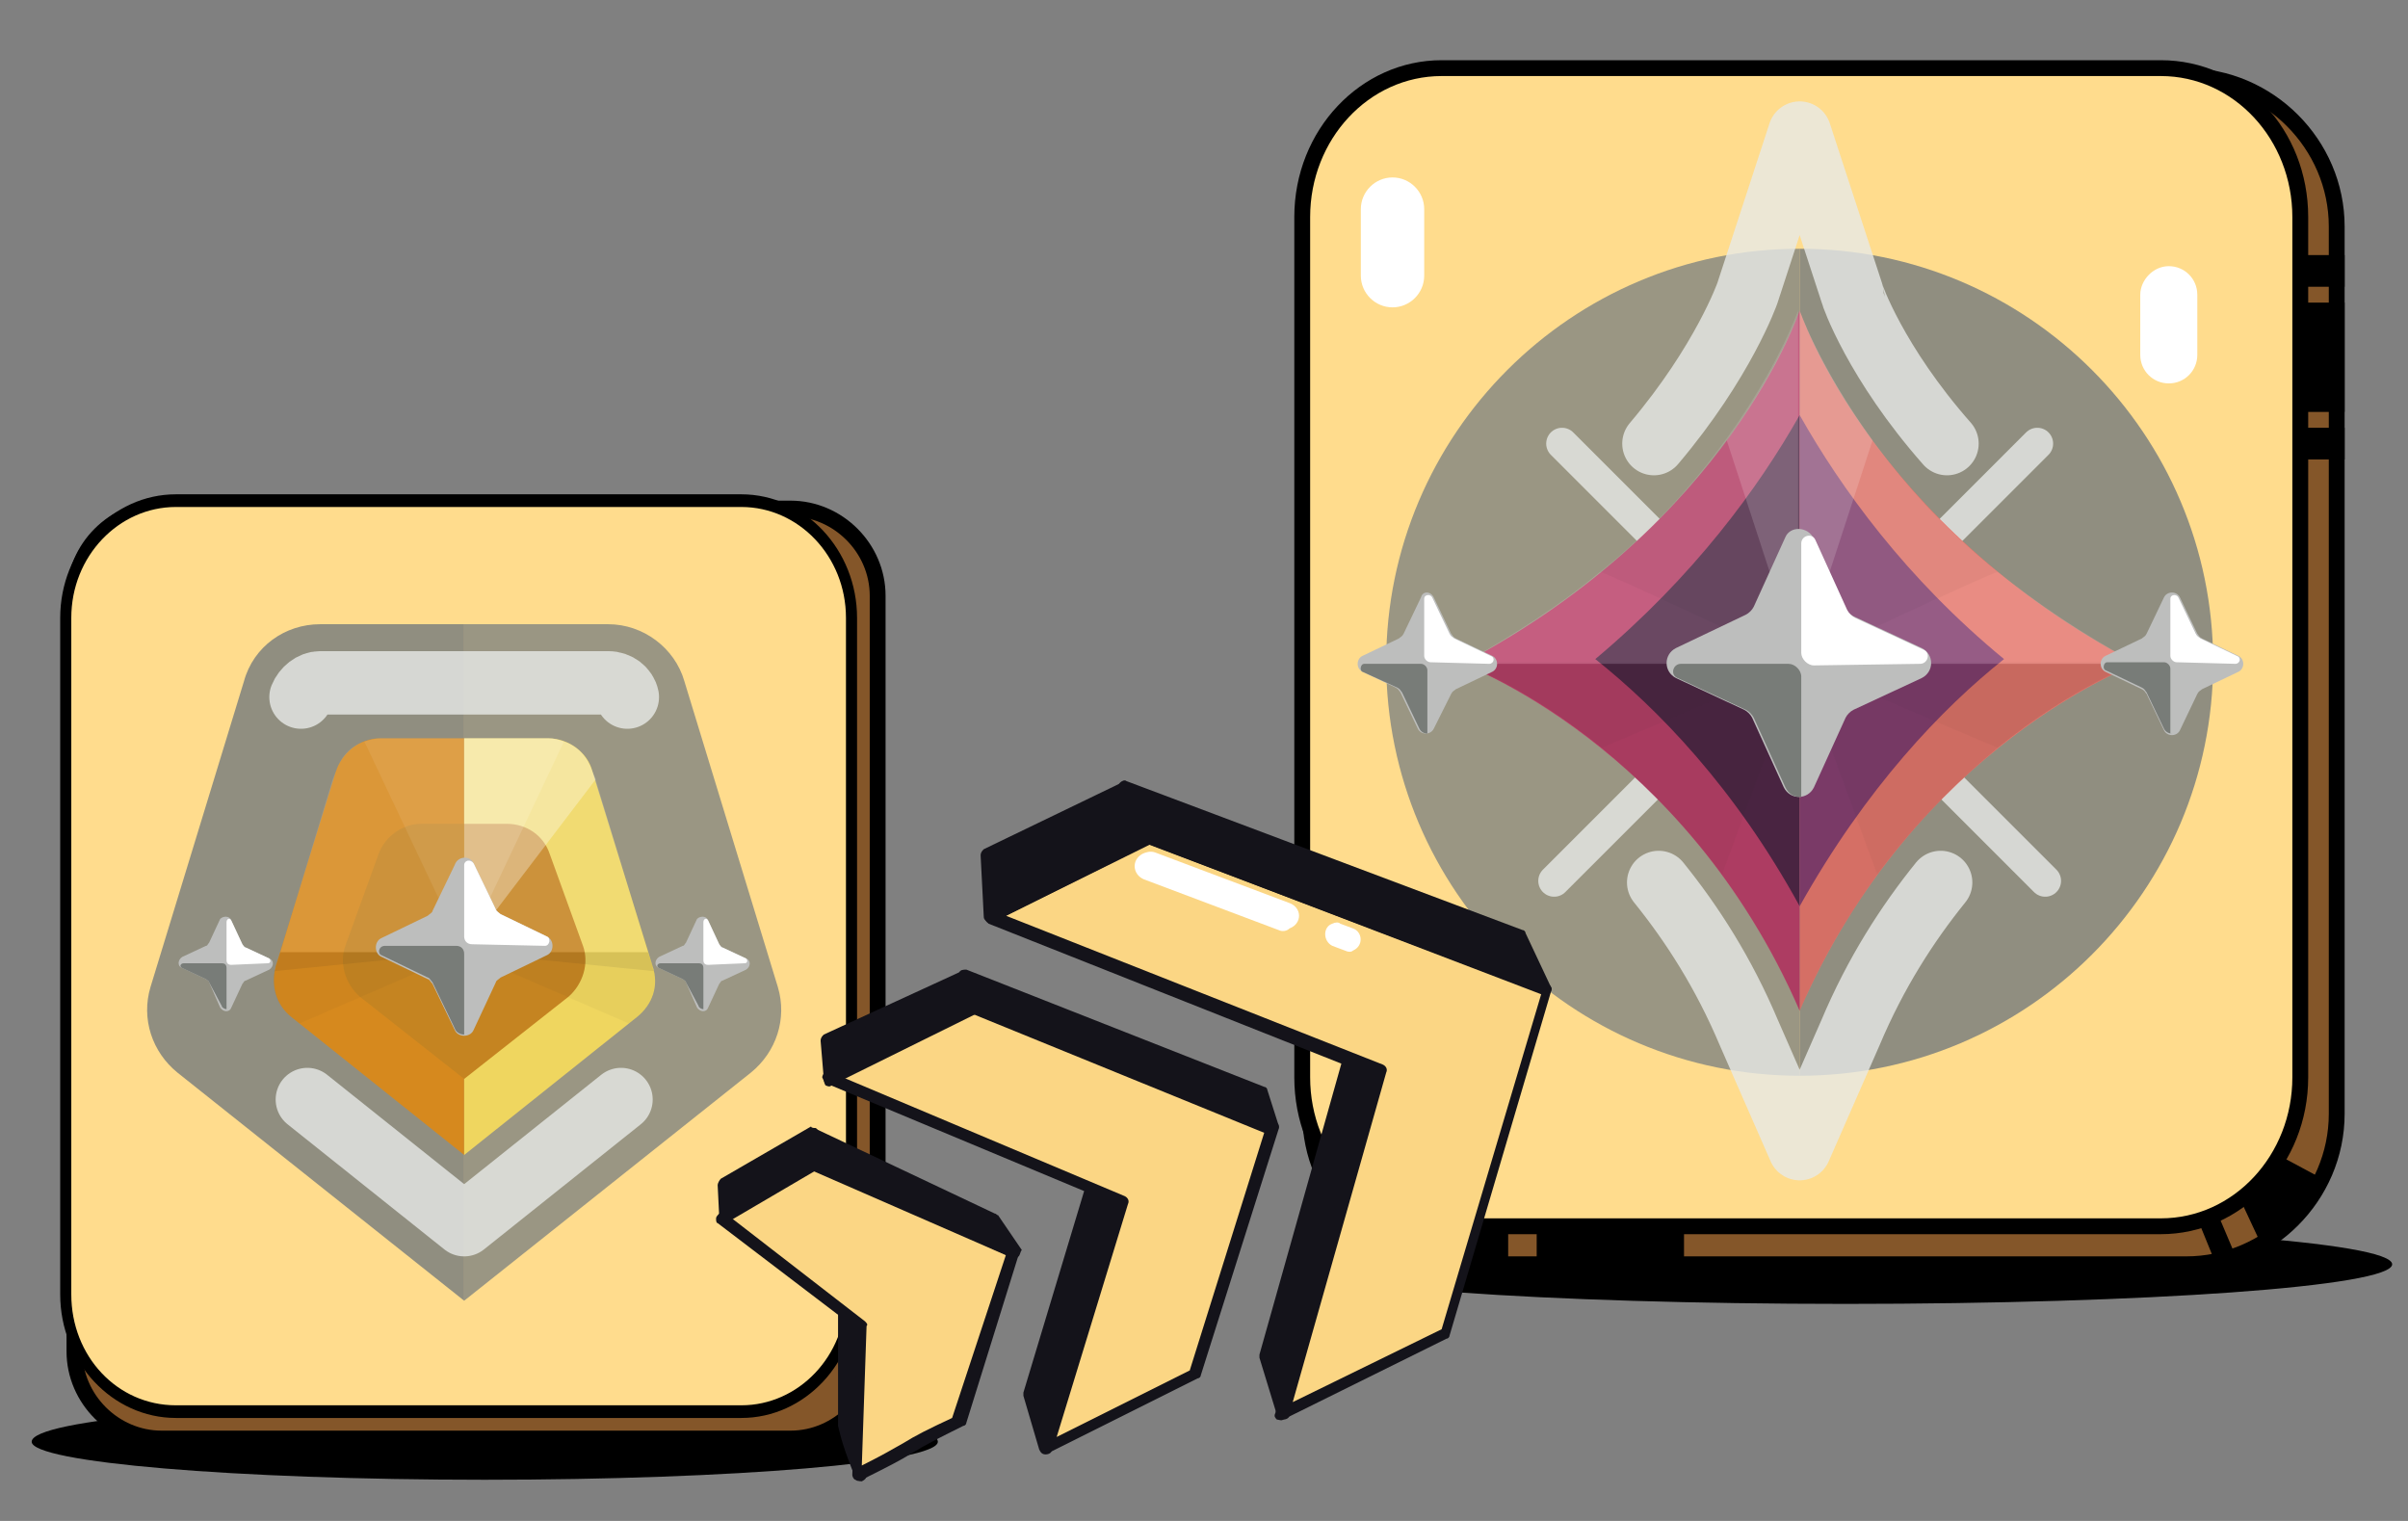 <?xml version="1.0" encoding="utf-8"?>
<!-- Generator: Adobe Illustrator 27.0.1, SVG Export Plug-In . SVG Version: 6.00 Build 0)  -->
<svg version="1.1" id="Layer_1" xmlns="http://www.w3.org/2000/svg" xmlns:xlink="http://www.w3.org/1999/xlink" x="0px" y="0px"
	 viewBox="0 0 152 96" style="enable-background:new 0 0 152 96;" xml:space="preserve">
<rect x="0" y="0" width="152" height="96" fill="#808080" stroke="none"/>
<style type="text/css">
	.st0{clip-path:url(#SVGID_00000087411656693833596150000005133773311726968718_);}
	.st1{fill:#845629;stroke:#000000;}
	.st2{fill:#FFDC8D;}
	.st3{fill:#FFFFFF;}
	.st4{fill-rule:evenodd;clip-rule:evenodd;}
	.st5{fill:none;}
	.st6{opacity:0.8;fill:#818581;}
	.st7{fill:#14131A;}
	.st8{fill-rule:evenodd;clip-rule:evenodd;fill:#14131A;}
	.st9{fill:#FBD684;}
	.st10{opacity:0.8;fill:#757B7D;}
	.st11{opacity:0.8;fill:none;stroke:#E7EAE7;stroke-width:4;stroke-linecap:round;stroke-linejoin:round;stroke-miterlimit:10;}
	.st12{fill:#D6891E;}
	.st13{fill:#EFD65F;}
	.st14{fill:#C58421;}
	.st15{fill:#BDBEBD;}
	.st16{fill:#787C78;}
	.st17{opacity:0.8;}
	.st18{opacity:0.15;fill:#FFFFFF;}
	.st19{opacity:5.000000e-02;fill:#231F20;}
	.st20{opacity:0.5;fill:#FFFFFF;}
	.st21{opacity:0.2;fill:#FFFFFF;}
	.st22{opacity:0.1;fill:#231F20;}
	.st23{opacity:0.1;fill:#FFFFFF;}
	.st24{fill:none;stroke:#E7EAE7;stroke-width:2;stroke-linecap:round;stroke-linejoin:round;stroke-miterlimit:10;}
	.st25{fill:#E5766B;}
	.st26{fill:#BA3F68;}
	.st27{fill:#4D2544;}
	.st28{fill:#823D6E;}
</style>
<g>
	<defs>
		<rect id="SVGID_1_" width="152" height="96"/>
	</defs>
	<clipPath id="SVGID_00000052822341741954419370000015457262016317946247_">
		<use xlink:href="#SVGID_1_"  style="overflow:visible;"/>
	</clipPath>
	<g style="clip-path:url(#SVGID_00000052822341741954419370000015457262016317946247_);">
		<path d="M116.5,82.3c-19.1,0-34.5-1.1-34.5-2.5s15.5-2.5,34.5-2.5c19.1,0,34.5,1.1,34.5,2.5C151,81.2,135.5,82.3,116.5,82.3z"/>
		<path class="st1" d="M92.2,4.8H138c5.2,0,9.5,4.3,9.5,9.5v56c0,5.2-4.3,9.5-9.5,9.5H92.2c-5.2,0-9.5-4.3-9.5-9.5v-56
			C82.7,9,87,4.8,92.2,4.8z"/>
		<path class="st2" d="M82,14.4c0-5.6,4.2-10.1,9.5-10.1h44.3c5.2,0,9.5,4.5,9.5,10.1v52.9c0,5.6-4.2,10.1-9.5,10.1H91.5
			c-5.2,0-9.5-4.5-9.5-10.1V14.4z"/>
		<path class="st3" d="M87.9,11.2L87.9,11.2c1.1,0,2,0.9,2,2v4.2c0,1.1-0.9,2-2,2h0c-1.1,0-2-0.9-2-2v-4.2
			C85.9,12.1,86.8,11.2,87.9,11.2z"/>
		<rect x="92.4" y="77.4" width="2.8" height="3"/>
		<polygon points="138.7,76.9 139.9,76.4 141,79 139.8,79.6 		"/>
		<rect x="145.2" y="27" width="2.8" height="2"/>
		<rect x="97" y="77.4" width="9.3" height="3"/>
		<rect x="145.2" y="19.1" width="2.8" height="6.9"/>
		<rect x="145.2" y="16.1" width="2.8" height="2"/>
		<path d="M146.6,74.4l-2.8-1.5l-2.3,3l1.4,3L146.6,74.4z"/>
		<path class="st4" d="M136.4,4.8L91,4.8c-4.6,0-8.3,4-8.3,8.9V68c0,4.9,3.7,8.9,8.3,8.9h45.4c4.6,0,8.3-4,8.3-8.9V13.7
			C144.7,8.8,141,4.8,136.4,4.8z M91,3.8c-5.1,0-9.3,4.4-9.3,9.9l0,54.3c0,5.5,4.1,9.9,9.3,9.9h45.4c5.1,0,9.3-4.4,9.3-9.9V13.7
			c0-5.5-4.1-9.9-9.3-9.9H91z"/>
		<path class="st3" d="M136.9,16.8L136.9,16.8c1,0,1.8,0.8,1.8,1.8v3.8c0,1-0.8,1.8-1.8,1.8h0c-1,0-1.8-0.8-1.8-1.8v-3.8
			C135.1,17.7,135.9,16.8,136.9,16.8z"/>
		<rect x="74.4" class="st5" width="77.6" height="81.2"/>
		<rect x="33.4" y="85.8" width="2.5" height="2.7"/>
		<rect x="37.5" y="85.8" width="8.3" height="2.7"/>
		<path class="st3" d="M8.7,37L8.7,37c0.9,0,1.6,0.7,1.6,1.6v3.3c0,0.9-0.7,1.6-1.6,1.6h0c-0.9,0-1.6-0.7-1.6-1.6v-3.3
			C7.1,37.8,7.8,37,8.7,37z"/>
		<rect x="12.2" y="89" width="2.2" height="2.3"/>
		<polygon points="48.6,88.7 49.5,88.2 50.4,90.3 49.5,90.8 		"/>
		<rect x="15.9" y="89" width="7.3" height="2.3"/>
		<rect x="53.4" y="43.5" width="1.2" height="5.3"/>
		<rect x="53.4" y="40.9" width="1.2" height="1.3"/>
		<path d="M54.8,86.7l-2.2-1.2l-1.8,2.3l1.1,2.3L54.8,86.7z"/>
		<path d="M30.6,93.4C14.8,93.4,2,92.3,2,91c0-1.4,12.8-2.5,28.6-2.5c15.8,0,28.6,1.1,28.6,2.5C59.2,92.3,46.4,93.4,30.6,93.4z"/>
		<rect x="28.4" y="63.7" class="st5" width="10" height="10.6"/>
		<path class="st1" d="M10.2,32.1h39.7c3,0,5.5,2.5,5.5,5.5v47.7c0,3-2.5,5.5-5.5,5.5H10.2c-3,0-5.5-2.5-5.5-5.5V37.6
			C4.7,34.6,7.2,32.1,10.2,32.1z"/>
		<path class="st6" d="M113.6,67.9c-14.4,0-26.1-11.7-26.1-26.1s11.7-26.1,26.1-26.1"/>
		<path class="st2" d="M4.1,39.5c0-4.4,3.3-7.9,7.4-7.9h34.8c4.1,0,7.4,3.6,7.4,7.9v41.6c0,4.4-3.3,7.9-7.4,7.9H11.5
			c-4.1,0-7.4-3.6-7.4-7.9V39.5z"/>
		<path class="st4" d="M46.8,32H11.1c-3.6,0-6.6,3.1-6.6,7l0,42.7c0,3.9,2.9,7,6.6,7h35.7c3.6,0,6.6-3.1,6.6-7V39
			C53.4,35.1,50.4,32,46.8,32z M11.1,31.2c-4,0-7.3,3.5-7.3,7.8l0,42.7c0,4.3,3.3,7.8,7.3,7.8h35.7c4,0,7.3-3.5,7.3-7.8V39
			c0-4.3-3.3-7.8-7.3-7.8H11.1z"/>
		<rect x="5.2" y="37.5" class="st5" width="46.9" height="49.6"/>
		<path class="st7" d="M79.8,85.6l1.1,3.6l6.1-21.6l-1.5-2.5L79.8,85.6z"/>
		<path class="st8" d="M85.6,64.7c0.2,0,0.3,0.1,0.4,0.2l1.5,2.5c0.1,0.1,0.1,0.2,0,0.3l-6.1,21.6c0,0.2-0.2,0.3-0.4,0.3
			c-0.2,0-0.3-0.1-0.4-0.3l-1.1-3.6c0-0.1,0-0.1,0-0.2l5.8-20.6C85.3,64.8,85.4,64.7,85.6,64.7z M85.7,66l-5.5,19.6l0.7,2.3
			l5.7-20.2L85.7,66z"/>
		<path class="st9" d="M80.9,89.2l6.2-21.6l-24.6-9.7l9.9-4.9l25.1,9.6l-6.4,21.7L80.9,89.2z"/>
		<path class="st8" d="M97.7,62.1c0.2,0.1,0.3,0.3,0.2,0.5l-6.4,21.7c0,0.1-0.1,0.2-0.2,0.2l-10.3,5.1c-0.1,0.1-0.3,0-0.4,0
			c-0.1-0.1-0.2-0.2-0.1-0.4l6.1-21.3l-24.2-9.6c-0.1-0.1-0.2-0.2-0.2-0.3c0-0.1,0.1-0.3,0.2-0.4l9.9-4.9c0.1,0,0.2-0.1,0.3,0
			L97.7,62.1z M72.5,53.3l-9,4.5l23.8,9.4c0.2,0.1,0.3,0.3,0.2,0.5l-5.9,20.8l9.4-4.6l6.3-21.2L72.5,53.3z"/>
		<path class="st7" d="M72.5,52.9l-1.5-3.2l-8.6,4.2l0.2,3.9L72.5,52.9z"/>
		<path class="st8" d="M70.8,49.4c0.2-0.1,0.4,0,0.5,0.2l1.5,3.2c0.1,0.2,0,0.4-0.2,0.5l-9.9,4.9c-0.1,0.1-0.2,0.1-0.4,0
			c-0.1-0.1-0.2-0.2-0.2-0.3l-0.2-3.9c0-0.2,0.1-0.3,0.2-0.4L70.8,49.4z M70.7,50.2l-8.1,3.9l0.2,3.1l9.1-4.5L70.7,50.2z"/>
		<path class="st7" d="M70.9,49.7l1.5,3.2l25.1,9.6l-1.6-3.4L70.9,49.7z"/>
		<path class="st8" d="M96.1,58.7c0.1,0,0.2,0.1,0.2,0.2l1.6,3.4c0.1,0.1,0,0.3-0.1,0.4c-0.1,0.1-0.3,0.2-0.4,0.1l-25.1-9.6
			c-0.1,0-0.2-0.1-0.2-0.2l-1.5-3.2c-0.1-0.1,0-0.3,0.1-0.4c0.1-0.1,0.3-0.2,0.4-0.1L96.1,58.7z M95.7,59.4l-24-9l1.1,2.2l24.1,9.2
			L95.7,59.4z"/>
		<path class="st7" d="M65.1,87.9l1,3.4l4.8-15.5l-1.5-2.5L65.1,87.9z"/>
		<path class="st8" d="M69.3,73c0.1,0,0.3,0.1,0.4,0.2l1.5,2.5c0.1,0.1,0.1,0.2,0,0.3l-4.8,15.5c0,0.2-0.2,0.3-0.4,0.3
			c-0.2,0-0.3-0.1-0.4-0.3l-1-3.4c0-0.1,0-0.1,0-0.2L69,73.3C69.1,73.1,69.2,73,69.3,73z M69.5,74.3l-4,13.6l0.6,2.1l4.3-14.2
			L69.5,74.3z"/>
		<path class="st9" d="M66.1,91.4l4.8-15.5L52.3,68l9.1-4.5l18.9,7.6l-4.9,15.5L66.1,91.4z"/>
		<path class="st8" d="M80.5,70.8c0.2,0.1,0.3,0.3,0.2,0.5l-4.9,15.5c0,0.1-0.1,0.2-0.2,0.2l-9.4,4.7c-0.1,0.1-0.3,0-0.4,0
			c-0.1-0.1-0.2-0.3-0.1-0.4L70.4,76l-18.2-7.6C52,68.3,52,68.2,51.9,68c0-0.1,0.1-0.3,0.2-0.3l9.1-4.5c0.1,0,0.2-0.1,0.3,0
			L80.5,70.8z M61.4,64l-8.2,4L71,75.5c0.2,0.1,0.3,0.3,0.2,0.5l-4.5,14.7l8.4-4.2l4.7-15L61.4,64z"/>
		<path class="st7" d="M52.1,65.6l0.2,2.4l9.1-4.5l-0.6-2L52.1,65.6z"/>
		<path class="st8" d="M61,61.3c0.1,0,0.2,0.1,0.2,0.2l0.6,2c0.1,0.2,0,0.4-0.2,0.5l-9.1,4.5c-0.1,0.1-0.2,0.1-0.4,0
			C52,68.3,52,68.2,52,68.1l-0.2-2.4c0-0.2,0.1-0.3,0.2-0.4l8.7-4C60.7,61.2,60.9,61.2,61,61.3z M60.6,62.1l-8,3.7l0.1,1.6l8.3-4.1
			L60.6,62.1z"/>
		<path class="st7" d="M60.8,61.6l0.6,2l18.9,7.6l-0.7-2.2L60.8,61.6z"/>
		<path class="st8" d="M79.8,68.6c0.1,0,0.2,0.1,0.2,0.2l0.7,2.2c0,0.1,0,0.3-0.1,0.4c-0.1,0.1-0.3,0.1-0.4,0.1l-18.9-7.6
			c-0.1,0-0.2-0.1-0.2-0.2l-0.6-2c0-0.1,0-0.3,0.1-0.4c0.1-0.1,0.3-0.1,0.4-0.1L79.8,68.6z M79.3,69.2l-17.9-6.9l0.3,1l18,7.2
			L79.3,69.2z"/>
		<path class="st7" d="M54.5,83.7l-1.5-2.5l0,8.6c0.2,0.7,0.4,1.3,1.1,3.2L54.5,83.7L54.5,83.7z"/>
		<path class="st8" d="M53,80.9c0.2,0,0.3,0,0.4,0.2l1.5,2.4c0,0.1,0.1,0.1,0.1,0.2l-0.3,9.4c0,0.2-0.1,0.3-0.3,0.4
			c-0.2,0-0.3-0.1-0.4-0.2c-0.8-2-0.9-2.5-1.1-3.3c0,0,0-0.1,0-0.1l0-8.6C52.7,81.1,52.8,80.9,53,80.9z M53.4,82.6l0,7.2
			c0.1,0.4,0.2,0.8,0.4,1.4l0.2-7.4L53.4,82.6z"/>
		<path class="st9" d="M64,79l-12.4-5.6c-3,1.5-3,2-6,3.5l8.9,6.8l-0.3,9.4c3.1-1.5,3.3-1.9,6.4-3.4L64,79L64,79z"/>
		<path class="st8" d="M64.3,79.2C64.4,79.2,64.4,79.2,64.3,79.2c0.1-0.2,0-0.4-0.2-0.5l-12.5-5.6c-0.1,0-0.2,0-0.3,0
			c-1.5,0.7-2.3,1.3-3,1.8l0,0c-0.7,0.5-1.5,1-2.9,1.7c-0.1,0.1-0.2,0.2-0.2,0.3c0,0.1,0,0.3,0.1,0.3l8.8,6.7l-0.3,9.2
			c0,0.1,0.1,0.3,0.2,0.3c0.1,0.1,0.3,0.1,0.4,0c1.6-0.8,2.4-1.2,3.2-1.7l0,0c0.8-0.5,1.6-0.9,3.2-1.7c0.1,0,0.2-0.1,0.2-0.2
			L64.3,79.2z M63.5,79.2l-12-5.4c-1.4,0.7-2.1,1.2-2.8,1.6l0,0c-0.7,0.4-1.3,0.9-2.5,1.5l8.4,6.5c0.1,0.1,0.2,0.2,0.1,0.3l-0.3,8.8
			c1.2-0.6,1.9-1,2.6-1.4l0,0c0.8-0.5,1.6-0.9,3.1-1.6L63.5,79.2z"/>
		<path class="st7" d="M51.3,71.6l0.1,2L64,79l-1.5-2.2L51.3,71.6z"/>
		<path class="st8" d="M64.3,79.3c-0.1,0.1-0.3,0.2-0.4,0.1l-12.6-5.5c-0.1-0.1-0.2-0.2-0.2-0.3l-0.1-2c0-0.1,0.1-0.3,0.2-0.3
			c0.1-0.1,0.3-0.1,0.4,0l11.2,5.3c0.1,0,0.1,0.1,0.2,0.1l1.5,2.2C64.4,79,64.4,79.2,64.3,79.3z M62.3,77.1l-10.6-4.9l0.1,1.1
			L63,78.2L62.3,77.1z"/>
		<path class="st7" d="M45.6,74.8l0.1,2l5.8-3.4l-0.3-1.8L45.6,74.8z"/>
		<path class="st8" d="M51.5,71.2c0.1,0.1,0.2,0.2,0.2,0.3l0.3,1.8c0,0.2-0.1,0.3-0.2,0.4l-5.8,3.4c-0.1,0.1-0.3,0.1-0.4,0
			s-0.2-0.2-0.2-0.3l-0.1-2c0-0.1,0.1-0.3,0.2-0.4l5.7-3.3C51.2,71.2,51.4,71.2,51.5,71.2z M51,72.2L46,75l0.1,1.1l5.1-3L51,72.2z"
			/>
		<path class="st3" d="M80.7,58.7l-8.5-3.2c-0.7-0.3-0.8-1.2-0.1-1.6c0.2-0.1,0.5-0.2,0.8-0.1l8.5,3.2c0.8,0.3,0.8,1.3,0,1.6
			C81.2,58.8,80.9,58.8,80.7,58.7z"/>
		<path class="st3" d="M84.9,60l-0.8-0.3c-0.6-0.3-0.6-1.2,0-1.4c0.2-0.1,0.4-0.1,0.5,0l0.8,0.3c0.6,0.2,0.7,1.1,0,1.4
			C85.3,60.1,85.1,60.1,84.9,60z"/>
	</g>
</g>
<g>
	<path class="st10" d="M29.3,39.4h-9.1c-2.2,0-4.2,1.4-4.8,3.6L9.5,62.3c-0.6,2,0.1,4.1,1.7,5.4l18.1,14.4V39.4z"/>
	<path class="st6" d="M29.3,82.1l18.1-14.4c1.6-1.3,2.3-3.4,1.7-5.4L43.2,43c-0.6-2.1-2.6-3.6-4.8-3.6h-9.1V82.1z"/>
	<polyline class="st11" points="39.2,69.4 29.3,77.3 19.4,69.4 	"/>
	<path class="st11" d="M19,44c0.2-0.5,0.7-0.9,1.2-0.9h18.2c0.6,0,1.1,0.4,1.2,0.9"/>
	<path class="st12" d="M29.3,72.9l-10.9-8.7c-1-0.8-1.3-2-1-3.2l3.8-12.3c0.4-1.2,1.5-2.1,2.8-2.1h5.3L29.3,72.9z"/>
	<path class="st13" d="M29.3,46.6h5.3c1.3,0,2.5,0.9,2.8,2.1L41.2,61c0.4,1.2,0,2.4-1,3.2l-10.9,8.7L29.3,46.6z"/>
	<path class="st14" d="M21.8,59.7l2.1-5.8c0.4-1.1,1.5-1.9,2.7-1.9H32c1.2,0,2.3,0.7,2.7,1.9l2.1,5.8c0.4,1.1,0,2.4-0.9,3.2
		l-6.6,5.2l-6.6-5.2C21.8,62.1,21.4,60.8,21.8,59.7z"/>
	<g>
		<g>
			<g>
				<path class="st15" d="M44.7,58.1l0.7,1.5c0,0.1,0.1,0.1,0.2,0.2l1.5,0.7c0.3,0.1,0.3,0.5,0,0.7l-1.5,0.7c-0.1,0-0.1,0.1-0.2,0.2
					l-0.7,1.5c-0.1,0.3-0.5,0.3-0.7,0L43.3,62c0-0.1-0.1-0.1-0.2-0.2l-1.5-0.7c-0.3-0.1-0.3-0.5,0-0.7l1.5-0.7
					c0.1,0,0.1-0.1,0.2-0.2l0.7-1.5C44.2,57.8,44.6,57.8,44.7,58.1z"/>
			</g>
			<path class="st3" d="M47,60.8c0.2,0,0.2-0.2,0.1-0.3l0,0l-1.5-0.7c-0.1,0-0.1-0.1-0.2-0.2l-0.7-1.5l0,0c-0.1-0.2-0.3-0.1-0.3,0.1
				v2.4c0,0.2,0.1,0.3,0.3,0.3L47,60.8z"/>
			<path class="st16" d="M44.4,63.7c-0.1,0-0.3-0.1-0.3-0.2L43.3,62c0-0.1-0.1-0.1-0.2-0.2l-1.5-0.7c0,0,0,0,0,0
				c-0.2-0.1-0.1-0.3,0.1-0.3l2.4,0c0.2,0,0.3,0.1,0.3,0.3V63.7"/>
		</g>
		<g>
			<g>
				<path class="st15" d="M14.6,58.1l0.7,1.5c0,0.1,0.1,0.1,0.2,0.2l1.5,0.7c0.3,0.1,0.3,0.5,0,0.7l-1.5,0.7c-0.1,0-0.1,0.1-0.2,0.2
					l-0.7,1.5c-0.1,0.3-0.5,0.3-0.7,0L13.2,62c0-0.1-0.1-0.1-0.2-0.2l-1.5-0.7c-0.3-0.1-0.3-0.5,0-0.7l1.5-0.7
					c0.1,0,0.1-0.1,0.2-0.2l0.7-1.5C14.1,57.8,14.5,57.8,14.6,58.1z"/>
			</g>
			<path class="st3" d="M16.9,60.8c0.2,0,0.2-0.2,0.1-0.3l0,0l-1.5-0.7c-0.1,0-0.1-0.1-0.2-0.2l-0.7-1.5l0,0
				c-0.1-0.2-0.3-0.1-0.3,0.1v2.4c0,0.2,0.1,0.3,0.3,0.3L16.9,60.8z"/>
			<path class="st16" d="M14.3,63.7c-0.1,0-0.3-0.1-0.3-0.2L13.2,62c0-0.1-0.1-0.1-0.2-0.2l-1.5-0.7c0,0,0,0,0,0
				c-0.2-0.1-0.1-0.3,0.1-0.3l2.4,0c0.2,0,0.3,0.1,0.3,0.3V63.7"/>
		</g>
	</g>
	<g class="st17">
		<polygon class="st18" points="37.6,49.2 40.9,60.1 29.3,60.1 		"/>
		<path class="st19" d="M40.9,60.1l0.3,0.9c0,0.1,0,0.2,0.1,0.3c0.2,1.1-0.2,2.2-1.1,2.9l-0.5,0.4l-10.4-4.5H40.9z"/>
		<path class="st20" d="M35.6,46.8c0.9,0.3,1.5,1,1.8,1.9l0.2,0.5c0,0-8.3,10.9-8.3,10.9l0-13.5h5.3C35,46.6,35.3,46.7,35.6,46.8z"
			/>
		<path class="st21" d="M34.6,46.6h-5.3l0,13.5l6.3-13.3C35.3,46.7,35,46.6,34.6,46.6z"/>
		<path class="st22" d="M41.2,61l-0.3-0.9H29.3l12,1.2C41.2,61.2,41.2,61.1,41.2,61z"/>
	</g>
	<g class="st17">
		<polygon class="st18" points="21,49.2 17.7,60.1 29.3,60.1 		"/>
		<path class="st19" d="M17.7,60.1L17.4,61c0,0.1,0,0.2-0.1,0.3c-0.2,1.1,0.2,2.2,1.1,2.9l0.5,0.4l10.4-4.5H17.7z"/>
		<path class="st18" d="M23,46.8c-0.9,0.3-1.5,1-1.8,1.9L21,49.2c0,0,8.3,10.9,8.3,10.9l0-13.5H24C23.7,46.6,23.3,46.7,23,46.8z"/>
		<path class="st23" d="M24,46.6h5.3l0,13.5L23,46.8C23.3,46.7,23.7,46.6,24,46.6z"/>
		<path class="st22" d="M17.4,61l0.3-0.9h11.6l-12,1.2C17.4,61.2,17.4,61.1,17.4,61z"/>
	</g>
	<g>
		<g>
			<path class="st15" d="M29.9,54.5l1.4,2.9c0.1,0.1,0.2,0.3,0.3,0.3l2.9,1.4c0.5,0.2,0.5,1,0,1.2l-2.9,1.4
				c-0.1,0.1-0.3,0.2-0.3,0.3L29.9,65c-0.2,0.5-1,0.5-1.2,0l-1.4-2.9c-0.1-0.1-0.2-0.3-0.3-0.3l-2.9-1.4c-0.5-0.2-0.5-1,0-1.2
				l2.9-1.4c0.1-0.1,0.3-0.2,0.3-0.3l1.4-2.9C28.9,54,29.7,54,29.9,54.5z"/>
		</g>
		<path class="st3" d="M34.4,59.7c0.3,0,0.4-0.5,0.1-0.6v0l-2.9-1.4c-0.1-0.1-0.3-0.2-0.3-0.3l-1.4-2.9l0,0
			c-0.2-0.3-0.6-0.2-0.6,0.1v4.5c0,0.3,0.2,0.5,0.5,0.5L34.4,59.7z"/>
		<path class="st16" d="M29.3,65.3c-0.2,0-0.5-0.1-0.6-0.4l-1.4-2.9c-0.1-0.1-0.2-0.3-0.3-0.3l-2.9-1.4c0,0,0,0,0,0
			c-0.3-0.1-0.2-0.6,0.2-0.6l4.5,0c0.3,0,0.5,0.2,0.5,0.5V65.3"/>
	</g>
</g>
<path class="st10" d="M113.6,15.7c14.4,0,26.1,11.7,26.1,26.1S128,67.9,113.6,67.9"/>
<path class="st11" d="M104.4,28c4.4-5.2,5.9-9.5,5.9-9.5l3.3-10.1l3.3,10.1c0,0.1,1.5,4.4,6,9.5"/>
<g class="st17">
	<line class="st24" x1="98.6" y1="28" x2="104" y2="33.4"/>
	<line class="st24" x1="123.2" y1="49.7" x2="129.1" y2="55.6"/>
</g>
<g class="st17">
	<line class="st24" x1="128.6" y1="28" x2="123.2" y2="33.4"/>
	<line class="st24" x1="104" y1="49.7" x2="98.1" y2="55.6"/>
</g>
<path class="st11" d="M122.5,55.7c-2.1,2.6-4.1,5.7-5.7,9.5l-3.2,7.3l-3.2-7.3c-1.6-3.8-3.6-6.9-5.7-9.5"/>
<path class="st25" d="M113.6,63.8c7.3-16.8,21.3-21.9,21.3-21.9c-16.9-8.9-21.3-22.3-21.3-22.3"/>
<path class="st26" d="M113.6,19.6c0,0-4.4,13.4-21.3,22.3c0,0,14,5.1,21.3,21.9"/>
<path class="st27" d="M113.6,57.2c-4.1-7.5-9-12.5-12.9-15.6c6.2-5.2,10.3-10.8,12.9-15.4"/>
<path class="st28" d="M113.6,26.2c2.6,4.6,6.7,10.3,12.9,15.4c-3.9,3.1-8.7,8.1-12.9,15.6"/>
<g class="st17">
	<path class="st21" d="M126.1,36.1c-3.5-2.8-6-5.7-7.9-8.3l0,0c-3.4-4.7-4.6-8.2-4.6-8.2v22.3h0h0.1h21.2
		C131.4,40,128.6,38.1,126.1,36.1z"/>
	<path class="st22" d="M113.7,41.8l-0.1,0.1v21.9c1.4-3.3,3.1-6.1,4.9-8.6c2.5-3.4,5.2-6,7.6-8c4.8-3.9,8.8-5.3,8.8-5.3H113.7z"/>
	<path class="st19" d="M113.7,41.8l-0.1,0.1l4.9,13.3c2.5-3.4,5.2-6,7.6-8c4.8-3.9,8.8-5.3,8.8-5.3H113.7z"/>
	<path class="st19" d="M134.9,41.8h-21.2l-0.1,0.1l12.5,5.3C130.9,43.3,134.9,41.8,134.9,41.8z"/>
	<path class="st19" d="M126.1,36.1c-3.5-2.8-6-5.7-7.9-8.3l0,0c-3.4-4.7-4.6-8.2-4.6-8.2v22.3h0l0,0C114,41.6,125.8,36.1,126.1,36.1
		z"/>
	<path class="st21" d="M118.2,27.8c-3.4-4.7-4.6-8.2-4.6-8.2v22.3h0L118.2,27.8z"/>
</g>
<g class="st17">
	<path class="st21" d="M101,36.1c3.5-2.8,6-5.7,7.9-8.3l0,0c3.4-4.7,4.6-8.2,4.6-8.2v22.3h0h-0.1H92.3C95.7,40,98.6,38.1,101,36.1z"
		/>
	<path class="st22" d="M113.5,41.8l0.1,0.1v21.9c-1.4-3.3-3.1-6.1-4.9-8.6c-2.5-3.4-5.2-6-7.6-8c-4.8-3.9-8.8-5.3-8.8-5.3H113.5z"/>
	<path class="st19" d="M113.5,41.8l0.1,0.1l-4.9,13.3c-2.5-3.4-5.2-6-7.6-8c-4.8-3.9-8.8-5.3-8.8-5.3H113.5z"/>
	<path class="st19" d="M92.3,41.8h21.2l0.1,0.1l-12.5,5.3C96.3,43.3,92.3,41.8,92.3,41.8z"/>
	<path class="st19" d="M101,36.1c3.5-2.8,6-5.7,7.9-8.3l0,0c3.4-4.7,4.6-8.2,4.6-8.2v22.3h0l0,0C113.1,41.6,101.3,36.1,101,36.1z"/>
	<path class="st21" d="M109,27.8c3.4-4.7,4.6-8.2,4.6-8.2v22.3h0L109,27.8z"/>
</g>
<g>
	<g>
		<g>
			<path class="st15" d="M137.6,37.7l1.1,2.3c0.1,0.1,0.1,0.2,0.3,0.3l2.3,1.1c0.4,0.2,0.4,0.8,0,1l-2.3,1.1
				c-0.1,0.1-0.2,0.1-0.3,0.3l-1.1,2.3c-0.2,0.4-0.8,0.4-1,0l-1.1-2.3c-0.1-0.1-0.1-0.2-0.3-0.3l-2.3-1.1c-0.4-0.2-0.4-0.8,0-1
				l2.3-1.1c0.1-0.1,0.2-0.1,0.3-0.3l1.1-2.3C136.8,37.3,137.4,37.3,137.6,37.7z"/>
		</g>
		<path class="st3" d="M141.1,41.9c0.3,0,0.4-0.4,0.1-0.5l0,0l-2.3-1.1c-0.1-0.1-0.2-0.1-0.3-0.3l-1.1-2.3h0
			c-0.1-0.2-0.5-0.2-0.5,0.1v3.6c0,0.2,0.2,0.4,0.4,0.4L141.1,41.9z"/>
		<path class="st16" d="M137.1,46.3c-0.2,0-0.4-0.1-0.5-0.3l-1.1-2.3c-0.1-0.1-0.1-0.2-0.3-0.3l-2.3-1.1c0,0,0,0,0,0
			c-0.2-0.1-0.1-0.5,0.1-0.5l3.6,0c0.2,0,0.4,0.2,0.4,0.4V46.3"/>
	</g>
	<g>
		<g>
			<path class="st15" d="M90.5,37.7l1.1,2.3c0.1,0.1,0.1,0.2,0.3,0.3l2.3,1.1c0.4,0.2,0.4,0.8,0,1l-2.3,1.1
				c-0.1,0.1-0.2,0.1-0.3,0.3L90.5,46c-0.2,0.4-0.8,0.4-1,0l-1.1-2.3c-0.1-0.1-0.1-0.2-0.3-0.3L86,42.4c-0.4-0.2-0.4-0.8,0-1
				l2.3-1.1c0.1-0.1,0.2-0.1,0.3-0.3l1.1-2.3C89.8,37.3,90.3,37.3,90.5,37.7z"/>
		</g>
		<path class="st3" d="M94,41.9c0.3,0,0.4-0.4,0.1-0.5l0,0l-2.3-1.1c-0.1-0.1-0.2-0.1-0.3-0.3l-1.1-2.3l0,0
			c-0.1-0.2-0.5-0.2-0.5,0.1v3.6c0,0.2,0.2,0.4,0.4,0.4L94,41.9z"/>
		<path class="st16" d="M90.1,46.3c-0.2,0-0.4-0.1-0.5-0.3l-1.1-2.3c-0.1-0.1-0.1-0.2-0.3-0.3L86,42.4c0,0,0,0,0,0
			c-0.2-0.1-0.1-0.5,0.1-0.5l3.6,0c0.2,0,0.4,0.2,0.4,0.4V46.3"/>
	</g>
</g>
<g>
	<g>
		<path class="st15" d="M114.5,34l2,4.4c0.1,0.2,0.3,0.4,0.5,0.5l4.3,2c0.8,0.4,0.8,1.5,0,1.9l-4.3,2c-0.2,0.1-0.4,0.3-0.5,0.5
			l-2,4.4c-0.4,0.8-1.5,0.8-1.9,0l-2-4.4c-0.1-0.2-0.3-0.4-0.5-0.5l-4.3-2c-0.8-0.4-0.8-1.5,0-1.9l4.4-2.1c0.2-0.1,0.4-0.3,0.5-0.5
			l2-4.4C113,33.2,114.1,33.2,114.5,34z"/>
	</g>
	<path class="st3" d="M121.2,41.9c0.5,0,0.7-0.7,0.2-0.9h0l-4.3-2c-0.2-0.1-0.4-0.3-0.5-0.5l-2-4.4v0c-0.2-0.5-0.9-0.3-0.9,0.2v6.9
		c0,0.4,0.4,0.8,0.8,0.8L121.2,41.9z"/>
	<path class="st16" d="M113.6,50.3c-0.4,0-0.7-0.2-0.9-0.6l-2-4.4c-0.1-0.2-0.3-0.4-0.5-0.5l-4.3-2c0,0,0,0,0,0
		c-0.5-0.2-0.3-0.9,0.2-0.9l6.8,0c0.4,0,0.8,0.4,0.8,0.8V50.3"/>
</g>
</svg>
